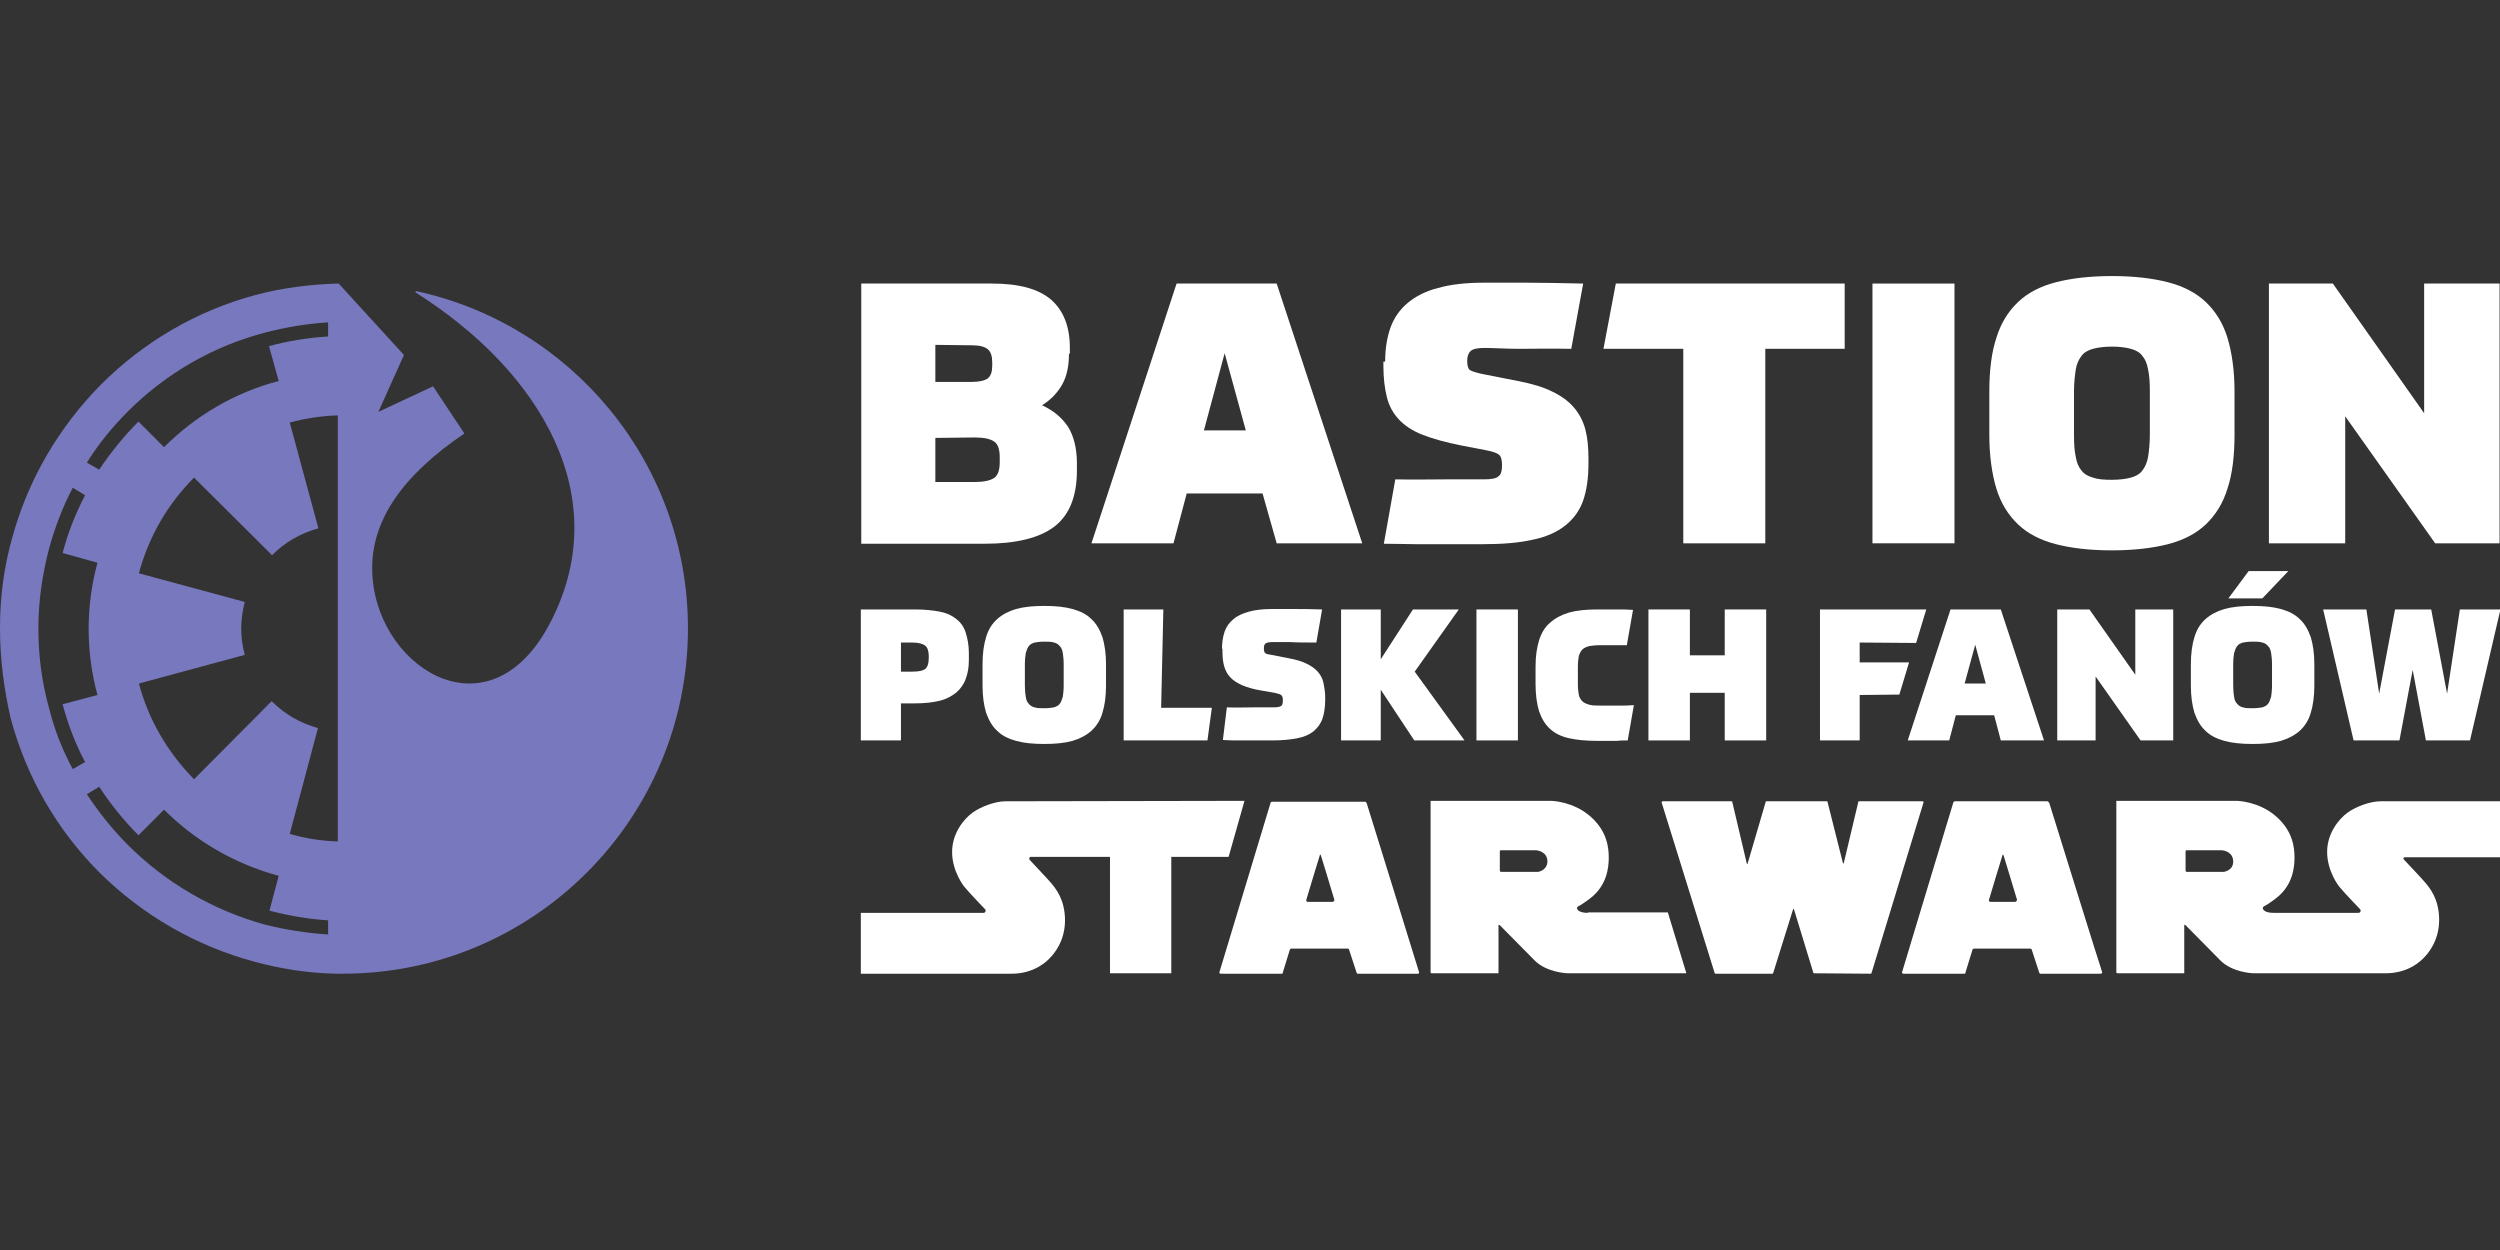 <?xml version="1.0" encoding="utf-8"?>
<!-- Generator: Adobe Illustrator 26.0.2, SVG Export Plug-In . SVG Version: 6.00 Build 0)  -->
<svg version="1.1" id="Warstwa_1" xmlns="http://www.w3.org/2000/svg" xmlns:xlink="http://www.w3.org/1999/xlink" x="0px" y="0px"
	 viewBox="0 0 566.9 283.5" style="enable-background:new 0 0 566.9 283.5;" xml:space="preserve">
<rect x="0" y="0" width="566.9" height="283.5" fill="#333333" stroke="none"/>
<style type="text/css">
	.st0{fill:#FFFFFF;}
	.st1{fill-rule:evenodd;clip-rule:evenodd;fill:#7878BE;}
</style>
<g>
	<g>
		<path class="st0" d="M424.2,220.8c0.1,0,0.2-0.1,0.2-0.2l11.8-38.7c0-0.1-0.1-0.2-0.2-0.2h-14.5c-0.1,0-0.1,0.1-0.1,0.1l-3.3,13.9
			c0,0.1-0.1,0.1-0.1,0.1l-0.1-0.1l-3.5-13.9c0-0.1-0.1-0.1-0.1-0.1h-13.8c0,0-0.1,0-0.1,0.1l-4.1,14c0,0.1-0.1,0.1-0.1,0.1
			c-0.1,0-0.1-0.1-0.1-0.1l-3.3-14c0-0.1-0.1-0.1-0.1-0.1H377c-0.1,0-0.2,0.1-0.2,0.2v0.1l12,38.6c0,0.1,0.1,0.2,0.2,0.2h12.9
			c0.1,0,0.2-0.1,0.2-0.2l4.5-14.4c0-0.1,0.1-0.1,0.1-0.1c0.1,0,0.1,0.1,0.1,0.1l4.4,14.4c0,0.1,0.1,0.1,0.2,0.1L424.2,220.8"/>
		<path class="st0" d="M228,181.7c-2.3,0-5.6,1.2-7.5,2.6c-1.9,1.4-4.6,4.6-4.6,8.9c0,4.4,2.7,7.8,2.7,7.8c1.4,1.7,4.8,5.2,4.8,5.2
			c0.1,0.1,0.1,0.2,0.1,0.3c0,0.3-0.2,0.5-0.5,0.5h-27.8v13.8h34.2c5.1,0,8-2.8,8.7-3.6c0.8-0.8,3.4-3.7,3.4-8.5s-2.2-7.3-3.1-8.4
			c-0.8-1-4.2-4.5-4.9-5.3c-0.1-0.1-0.1-0.2-0.1-0.3c0-0.2,0.1-0.3,0.2-0.4h18.1v26.4h13.9v-26.4h13l3.6-12.7L228,181.7L228,181.7z"
			/>
		<path class="st0" d="M464.7,182.1L464.7,182.1c-0.1-0.2-0.2-0.3-0.4-0.4h-21c-0.2,0-0.4,0.2-0.4,0.4c0,0-11.6,38.3-11.6,38.4
			c0,0.2,0.2,0.3,0.3,0.3h13.9c0.1,0,0.2-0.1,0.2-0.3l1.6-5.2c0.1-0.1,0.2-0.2,0.3-0.2h12.8c0.1,0,0.3,0.1,0.3,0.2l1.7,5.2
			c0,0.1,0.1,0.2,0.2,0.3h13.7c0.2,0,0.4-0.1,0.4-0.3C476.6,220.4,464.7,182.1,464.7,182.1z M457,204.5L457,204.5h-5.7
			c-0.2,0-0.3-0.2-0.3-0.4c0-0.1,3-9.9,3-9.9c0.1-0.4,0.1-0.4,0.2-0.4l0,0c0,0,0.1,0,0.2,0.4c0,0,3,9.8,3,9.9
			C457.3,204.3,457.1,204.5,457,204.5z"/>
		<path class="st0" d="M545.3,194.4L545.3,194.4H567v-12.7h-27.2c-2.3,0-5.6,1.2-7.5,2.6s-4.6,4.6-4.6,8.9c0,4.4,2.7,7.8,2.7,7.8
			c1.4,1.7,4.8,5.2,4.8,5.2c0.1,0.1,0.1,0.2,0.1,0.3c0,0.3-0.2,0.5-0.5,0.5h-19.2c-2.3,0-2.5-0.9-2.5-1.1c0-0.2,0.3-0.4,0.3-0.4
			c0.9-0.4,2.7-1.8,2.7-1.8c3.8-2.9,4.2-7,4.2-9.2s-0.3-6-4.2-9.4s-8.8-3.5-8.8-3.5h-27.4v38.9c0,0.1,0.1,0.2,0.2,0.2h15.2v-10.9
			c0-0.2,0.3,0,0.3,0l7.9,8c2.8,2.8,7.5,2.9,7.5,2.9h30c5.1,0,8-2.8,8.7-3.6c0.8-0.8,3.4-3.7,3.4-8.5s-2.2-7.3-3.1-8.4
			c-0.8-1-4.2-4.5-4.9-5.3c-0.1-0.1-0.1-0.2-0.1-0.3C545,194.6,545.1,194.4,545.3,194.4z M504.3,197.7h-8.5c0,0-0.2-0.1-0.2-0.3
			v-4.3c0-0.3,0.2-0.3,0.2-0.3h7.8c0.9,0,2.8,0.5,2.8,2.6C506.4,197.4,504.3,197.7,504.3,197.7z"/>
		<path class="st0" d="M360.1,207L360.1,207c-2.3,0-2.5-0.9-2.5-1.1c0-0.2,0.3-0.4,0.3-0.4c0.9-0.4,2.7-1.8,2.7-1.8
			c3.8-2.9,4.2-7,4.2-9.2s-0.3-6-4.2-9.4c-3.9-3.4-8.8-3.5-8.8-3.5h-27.4v38.9c0,0.1,0.1,0.2,0.2,0.2h15.2v-10.9c0-0.2,0.3,0,0.3,0
			l7.9,8c2.8,2.8,7.5,2.9,7.5,2.9h26.9l-4.2-13.8h-18.1V207z M348.8,197.7L348.8,197.7h-8.5c0,0-0.2-0.1-0.2-0.3v-4.3
			c0-0.3,0.2-0.3,0.2-0.3h7.8c0.9,0,2.8,0.5,2.8,2.6C350.8,197.4,348.8,197.7,348.8,197.7z"/>
		<path class="st0" d="M309.9,182.1L309.9,182.1c-0.1-0.2-0.2-0.3-0.4-0.3h-21c-0.2,0-0.4,0.1-0.4,0.3l-11.6,38.4
			c0,0.2,0.2,0.3,0.3,0.3h13.9c0.1,0,0.2-0.1,0.2-0.3l1.6-5.2c0.1-0.1,0.2-0.2,0.3-0.2h12.8c0.1,0,0.3,0.1,0.3,0.2l1.7,5.2
			c0,0.1,0.1,0.2,0.2,0.3h13.7c0.2,0,0.3-0.1,0.3-0.3C321.8,220.4,309.9,182.1,309.9,182.1z M302.2,204.5L302.2,204.5h-5.7
			c-0.2,0-0.3-0.2-0.3-0.4c0-0.1,3-9.9,3-9.9c0.1-0.4,0.1-0.4,0.2-0.4l0,0c0,0,0.1,0,0.2,0.4c0,0,3,9.8,3,9.9
			C302.5,204.3,302.4,204.5,302.2,204.5z"/>
	</g>
	<path class="st1" d="M94.3,66c35.3,7.6,61.7,39,61.7,76.5c0,43.2-35,78.3-78.3,78.3c-0.4,0-0.8,0-1.3,0l0,0
		c-6.4-0.1-12.7-1.1-18.6-2.7c-13.5-3.6-25.6-10.7-35.2-20.2C13,188.3,6,176.3,2.4,162.8C0.9,156.2,0,149.5,0,142.4
		c0-7,0.9-13.8,2.7-20.2c3.6-13.4,10.7-25.4,20.2-35c9.6-9.6,21.6-16.7,35-20.3c6-1.6,12.2-2.4,18.6-2.6l0,0h0.3l14.8,16.2
		l-5.8,12.9l12.4-5.8l7.1,10.7c-14.2,9.6-21,19.8-20.9,30.7c0.1,21.7,25.9,38.9,40,12.9c15.6-28.9-1.9-57.8-30.2-75.6L94.3,66
		L94.3,66z M76.6,190.8V94.2c-3.8,0.1-7.4,0.7-10.9,1.6l6.5,24c-4,1.1-7.7,3.2-10.5,6.1L44,108.3c-5.9,5.9-10.3,13.4-12.5,21.7
		l24,6.5c-0.5,2-0.8,4-0.8,6c0,2.1,0.3,4.1,0.8,6l-24,6.5c2.2,8.3,6.6,15.7,12.5,21.7L61.6,159c2.9,2.9,6.5,5,10.5,6.1l-6.4,24
		C69.2,190.1,72.8,190.7,76.6,190.8L76.6,190.8z M29,93.3c-3.5,3.5-6.7,7.4-9.3,11.6l2.8,1.6c2.6-3.9,5.6-7.6,8.9-10.9l5.8,5.8
		c7.1-7.1,16-12.4,26-15L61,78.5c4.3-1.2,8.8-1.9,13.4-2.2v-3.2c-4.9,0.3-9.6,1.1-14.2,2.3C48.2,78.5,37.5,84.8,29,93.3L29,93.3z
		 M16.5,174.4l2.8-1.6c-2.2-4.1-3.9-8.6-5.1-13.1l7.9-2.1c-1.3-4.8-2-9.8-2-15c0-5.1,0.7-10.2,2-15l-7.9-2.2
		c1.2-4.6,2.9-8.9,5.1-13.1l-2.8-1.7c-2.3,4.4-4.1,9.1-5.4,13.9c-1.5,5.8-2.4,11.8-2.4,18c0,6.3,0.8,12.2,2.4,18
		C12.3,165.3,14.1,170,16.5,174.4L16.5,174.4z M74.4,211.9v-3.2c-4.6-0.3-9.1-1.1-13.3-2.2l2.1-7.9c-10-2.7-18.9-7.9-26-15l-5.8,5.8
		c-3.3-3.3-6.3-7-8.9-11l-2.8,1.7c2.7,4.1,5.8,8,9.3,11.5c8.5,8.5,19.2,14.8,31.2,18.1C64.7,210.8,69.5,211.6,74.4,211.9z"/>
	<g>
		<path class="st0" d="M242.4,80.2c0,2.8-0.5,5.2-1.6,7.1s-2.6,3.4-4.5,4.6c2.6,1.2,4.5,2.8,5.9,4.9c1.3,2.1,2,4.9,2,8.3v1.6
			c0,5.8-1.7,10.1-5.1,12.7c-3.4,2.6-8.7,3.9-15.9,3.9h-27.9v-59h29.6c6.2,0,10.6,1.2,13.5,3.7c2.8,2.5,4.2,6.1,4.2,10.9v1.3H242.4z
			 M212.1,78.2v8.4h8.3c1.7,0,2.9-0.3,3.6-0.8c0.7-0.6,1-1.5,1-2.9v-0.7c0-1.4-0.3-2.4-1-3s-1.9-0.9-3.6-0.9L212.1,78.2L212.1,78.2z
			 M212.1,99.3v10h8.9c2,0,3.5-0.3,4.4-0.9s1.3-1.8,1.3-3.6v-1.1c0-1.8-0.4-3-1.3-3.6c-0.9-0.6-2.3-0.9-4.4-0.9L212.1,99.3
			L212.1,99.3z"/>
		<path class="st0" d="M286.3,111.9h-17.2l-3,11.3h-18.6l19.3-58.9h22.7l19.4,58.9h-19.4L286.3,111.9z M273,97.6h9.5l-4.8-17.5
			L273,97.6z"/>
		<path class="st0" d="M314.1,82c0-2.9,0.4-5.4,1.2-7.7c0.8-2.2,2.1-4.1,3.9-5.6s4.1-2.7,6.9-3.4c2.8-0.8,6.3-1.2,10.4-1.2
			c2.8,0,6.1,0,9.6,0c3.6,0,7.9,0.1,12.9,0.2l-2.7,14.8c-4.6-0.1-8.5,0-11.7,0s-5.8-0.2-7.9-0.2c-1.6,0-2.7,0.2-3.2,0.7
			c-0.5,0.4-0.8,1.2-0.8,2.2c0,1.1,0.2,1.8,0.6,2.1c0.4,0.3,1.4,0.6,2.8,0.9l8.1,1.6c3.2,0.6,5.8,1.4,7.8,2.4c2.1,1,3.7,2.2,4.9,3.6
			c1.2,1.4,2.1,3.1,2.6,5s0.7,4.1,0.7,6.6v1.1c0,3.3-0.4,6.1-1.2,8.4c-0.8,2.3-2.2,4.2-4.1,5.7s-4.4,2.6-7.4,3.2
			c-3.1,0.7-6.8,1-11.3,1c-1.7,0-3.3,0-4.7,0c-1.4,0-3,0-4.7,0s-3.5,0-5.6,0s-4.5-0.1-7.4-0.1l2.6-14.6c4.2,0.1,8,0,11.5,0
			s6.4,0,8.6,0c1.7,0,2.8-0.2,3.3-0.7c0.6-0.4,0.8-1.3,0.8-2.5s-0.2-2-0.7-2.4s-1.4-0.7-2.9-1l-5.7-1.1c-3.5-0.7-6.4-1.5-8.7-2.4
			c-2.3-0.9-4.1-2.1-5.4-3.5s-2.2-3-2.7-5s-0.8-4.3-0.8-7.1v-1H314.1z"/>
		<path class="st0" d="M381.7,123.2V79.1h-18.1l2.8-14.8h51.9v14.8h-18v44.1H381.7z"/>
		<path class="st0" d="M443.2,123.2h-18.6V64.3h18.6V123.2z"/>
		<path class="st0" d="M478.9,62.6c5,0,9.2,0.5,12.7,1.4c3.5,0.9,6.4,2.4,8.6,4.5s3.9,4.8,4.9,8.1c1,3.3,1.6,7.4,1.6,12.2v9.8
			c0,4.8-0.5,8.9-1.6,12.2c-1,3.3-2.7,6-4.9,8.1c-2.2,2.1-5.1,3.6-8.6,4.5s-7.8,1.4-12.7,1.4c-5,0-9.2-0.5-12.7-1.4
			s-6.4-2.4-8.6-4.5s-3.9-4.8-4.9-8.1c-1-3.3-1.6-7.4-1.6-12.2v-9.8c0-4.8,0.5-8.9,1.6-12.2c1-3.3,2.7-6,4.9-8.1
			c2.2-2.1,5.1-3.6,8.6-4.5C469.7,63.1,473.9,62.6,478.9,62.6z M478.9,108.8c1.8,0,3.2-0.2,4.3-0.5c1.1-0.3,2-0.8,2.6-1.6
			c0.6-0.8,1.1-1.8,1.3-3.1c0.2-1.3,0.4-3,0.4-5v-9.8c0-2-0.1-3.7-0.4-5c-0.2-1.3-0.7-2.4-1.3-3.1c-0.6-0.8-1.5-1.3-2.6-1.6
			c-1.1-0.3-2.5-0.5-4.3-0.5s-3.2,0.2-4.3,0.5c-1.1,0.3-2,0.8-2.6,1.6c-0.6,0.8-1.1,1.8-1.3,3.1c-0.2,1.3-0.4,3-0.4,5v9.8
			c0,2,0.1,3.7,0.4,5c0.2,1.3,0.7,2.4,1.3,3.1c0.6,0.8,1.5,1.3,2.6,1.6C475.7,108.7,477.1,108.8,478.9,108.8z"/>
		<path class="st0" d="M531.8,94.4v28.8h-17.3V64.3H529l20.7,29.4V64.3h17.1v58.9h-14.6L531.8,94.4z"/>
	</g>
	<g>
		<path class="st0" d="M204.3,159.7v8.2h-9.1v-29.7h12.3c2.2,0,4.1,0.2,5.6,0.5c1.6,0.3,2.8,0.9,3.8,1.7s1.7,1.8,2.1,3.1
			c0.4,1.3,0.7,2.8,0.7,4.6v1.5c0,1.6-0.2,3-0.7,4.3c-0.4,1.2-1.2,2.3-2.1,3.1c-1,0.8-2.2,1.5-3.8,1.9s-3.5,0.6-5.7,0.6h-3.1V159.7z
			 M204.3,145.7v6.6h2.6c1.4,0,2.4-0.2,2.9-0.6c0.5-0.4,0.8-1.2,0.8-2.4v-0.6c0-1.1-0.3-1.9-0.8-2.3c-0.5-0.4-1.5-0.7-2.9-0.7H204.3
			z"/>
		<path class="st0" d="M236.8,137.4c2.5,0,4.6,0.2,6.4,0.7c1.8,0.5,3.2,1.2,4.3,2.3c1.1,1,1.9,2.4,2.5,4.1c0.5,1.7,0.8,3.7,0.8,6.1
			v4.9c0,2.4-0.3,4.5-0.8,6.1c-0.5,1.7-1.3,3-2.5,4.1c-1.1,1-2.6,1.8-4.3,2.3c-1.8,0.5-3.9,0.7-6.4,0.7s-4.6-0.2-6.4-0.7
			c-1.8-0.5-3.2-1.2-4.3-2.3c-1.1-1-1.9-2.4-2.5-4.1c-0.5-1.7-0.8-3.7-0.8-6.1v-4.9c0-2.4,0.3-4.5,0.8-6.1c0.5-1.7,1.3-3,2.5-4.1
			c1.1-1,2.6-1.8,4.3-2.3C232.2,137.6,234.3,137.4,236.8,137.4z M236.8,160.6c0.9,0,1.6-0.1,2.2-0.2c0.6-0.2,1-0.4,1.3-0.8
			c0.3-0.4,0.5-0.9,0.7-1.6c0.1-0.7,0.2-1.5,0.2-2.5v-4.9c0-1-0.1-1.9-0.2-2.5c-0.1-0.7-0.3-1.2-0.7-1.6c-0.3-0.4-0.8-0.7-1.3-0.8
			c-0.6-0.2-1.3-0.2-2.2-0.2s-1.6,0.1-2.2,0.2c-0.6,0.2-1,0.4-1.3,0.8c-0.3,0.4-0.5,0.9-0.7,1.6c-0.1,0.7-0.2,1.5-0.2,2.5v4.9
			c0,1,0.1,1.9,0.2,2.5c0.1,0.7,0.3,1.2,0.7,1.6c0.3,0.4,0.8,0.7,1.3,0.8C235.2,160.6,235.9,160.6,236.8,160.6z"/>
		<path class="st0" d="M263.3,160.5h11.5l-1,7.4h-19v-29.7h9L263.3,160.5z"/>
		<path class="st0" d="M277.1,147.1c0-1.4,0.2-2.7,0.6-3.9c0.4-1.1,1.1-2.1,2-2.8c0.9-0.8,2.1-1.3,3.5-1.7s3.2-0.6,5.2-0.6
			c1.4,0,3,0,4.9,0c1.8,0,4,0,6.5,0.1l-1.3,7.5c-2.3,0-4.3,0-5.9-0.1c-1.6,0-2.9,0-4,0c-0.8,0-1.3,0.1-1.6,0.3
			c-0.3,0.2-0.4,0.6-0.4,1.1c0,0.6,0.1,0.9,0.3,1.1c0.2,0.2,0.7,0.3,1.4,0.4l4.1,0.8c1.6,0.3,2.9,0.7,3.9,1.2s1.9,1.1,2.5,1.8
			s1.1,1.5,1.3,2.5c0.2,1,0.4,2.1,0.4,3.3v0.5c0,1.7-0.2,3.1-0.6,4.3s-1.1,2.1-2,2.9c-1,0.8-2.2,1.3-3.7,1.6s-3.4,0.5-5.7,0.5
			c-0.9,0-1.7,0-2.4,0s-1.5,0-2.3,0s-1.8,0-2.8,0s-2.3,0-3.7-0.1l0.9-7.4c2.1,0.1,4.4,0,6.2,0c1.8,0,3.2,0,4.4,0
			c0.8,0,1.4-0.1,1.7-0.3c0.3-0.2,0.4-0.6,0.4-1.3c0-0.6-0.1-1-0.4-1.2c-0.2-0.2-0.7-0.3-1.5-0.5l-2.9-0.5c-1.8-0.3-3.2-0.7-4.4-1.2
			c-1.1-0.5-2.1-1.1-2.7-1.8c-0.7-0.7-1.1-1.5-1.4-2.5s-0.4-2.2-0.4-3.6v-0.4H277.1z"/>
		<path class="st0" d="M330.8,138.2l-10,14.1l11.3,15.6h-11.4l-7.6-11.5v11.5h-9v-29.7h9v11.3l7.3-11.3L330.8,138.2L330.8,138.2z"/>
		<path class="st0" d="M344.2,167.9h-9.4v-29.7h9.4V167.9z"/>
		<path class="st0" d="M357.8,155.1c0,1,0.1,1.8,0.2,2.4c0.1,0.6,0.4,1.1,0.8,1.5s0.9,0.6,1.6,0.8s1.5,0.2,2.6,0.2
			c0.4,0,0.7,0,1.1,0s0.9,0,1.4,0c0.6,0,1.2,0,2,0s1.8,0,3-0.1l-1.4,8c-1,0-1.8,0-2.4,0.1c-0.6,0-1.2,0-1.6,0c-0.5,0-0.9,0-1.3,0
			s-1,0-1.6,0c-2.5,0-4.6-0.2-6.4-0.6c-1.8-0.4-3.2-1.1-4.3-2.1c-1.1-1-1.9-2.3-2.5-4c-0.5-1.7-0.8-3.7-0.8-6.2v-4
			c0-2.3,0.3-4.3,0.8-5.9c0.5-1.6,1.3-3,2.5-4c1.1-1,2.6-1.8,4.3-2.3c1.8-0.5,3.9-0.7,6.4-0.7c0.4,0,0.7,0,1.2,0c0.4,0,1,0,1.6,0
			s1.4,0,2.2,0c0.9,0,1.9,0,3.1,0.1l-1.4,8c-1.2,0-2.2,0-3.1,0s-1.8,0-2.8,0c-1.1,0-1.9,0.1-2.6,0.2c-0.7,0.2-1.2,0.4-1.6,0.8
			c-0.4,0.4-0.6,0.9-0.8,1.5c-0.1,0.6-0.2,1.4-0.2,2.4L357.8,155.1L357.8,155.1z"/>
		<path class="st0" d="M391.1,157.1h-7.9v10.8h-9.4v-29.7h9.4v10.4h7.9v-10.4h9.4v29.7h-9.4V157.1z"/>
		<path class="st0" d="M421.7,157.6v10.3h-9v-29.7h24.1l-2.3,7.6l-12.8-0.1v4.5h11.2l-2.2,7.3L421.7,157.6z"/>
		<path class="st0" d="M452.2,162.2h-8.7l-1.5,5.7h-9.4l9.7-29.7h11.4l9.8,29.7h-9.8L452.2,162.2z M445.5,155h4.8l-2.4-8.8
			L445.5,155z"/>
		<path class="st0" d="M475.2,153.4v14.5h-8.7v-29.7h7.3l10.4,14.8v-14.8h8.6v29.7h-7.4L475.2,153.4z"/>
		<path class="st0" d="M510.8,137.4c2.5,0,4.6,0.2,6.4,0.7c1.8,0.5,3.2,1.2,4.3,2.3c1.1,1,1.9,2.4,2.5,4.1c0.5,1.7,0.8,3.7,0.8,6.1
			v4.9c0,2.4-0.3,4.5-0.8,6.1c-0.5,1.7-1.3,3-2.5,4.1c-1.1,1-2.6,1.8-4.3,2.3c-1.8,0.5-3.9,0.7-6.4,0.7c-2.5,0-4.6-0.2-6.4-0.7
			s-3.2-1.2-4.3-2.3c-1.1-1-1.9-2.4-2.5-4.1c-0.5-1.7-0.8-3.7-0.8-6.1v-4.9c0-2.4,0.3-4.5,0.8-6.1c0.5-1.7,1.3-3,2.5-4.1
			c1.1-1,2.6-1.8,4.3-2.3C506.2,137.6,508.3,137.4,510.8,137.4z M509.9,129.5h9l-5.9,6.2h-7.7L509.9,129.5z M510.8,160.6
			c0.9,0,1.6-0.1,2.2-0.2c0.6-0.2,1-0.4,1.3-0.8c0.3-0.4,0.5-0.9,0.7-1.6c0.1-0.7,0.2-1.5,0.2-2.5v-4.9c0-1-0.1-1.9-0.2-2.5
			c-0.1-0.7-0.3-1.2-0.7-1.6c-0.3-0.4-0.8-0.7-1.3-0.8c-0.6-0.2-1.3-0.2-2.2-0.2s-1.6,0.1-2.2,0.2c-0.6,0.2-1,0.4-1.3,0.8
			c-0.3,0.4-0.5,0.9-0.7,1.6c-0.1,0.7-0.2,1.5-0.2,2.5v4.9c0,1,0.1,1.9,0.2,2.5c0.1,0.7,0.3,1.2,0.7,1.6c0.3,0.4,0.8,0.7,1.3,0.8
			C509.2,160.6,509.9,160.6,510.8,160.6z"/>
		<path class="st0" d="M551.3,138.2l3.6,19.1l2.9-19.1h9.2l-6.9,29.7h-10l-3-16l-3,16h-10.4l-6.9-29.7h9.8l2.9,19.1l3.6-19.1H551.3z
			"/>
	</g>
</g>
</svg>
